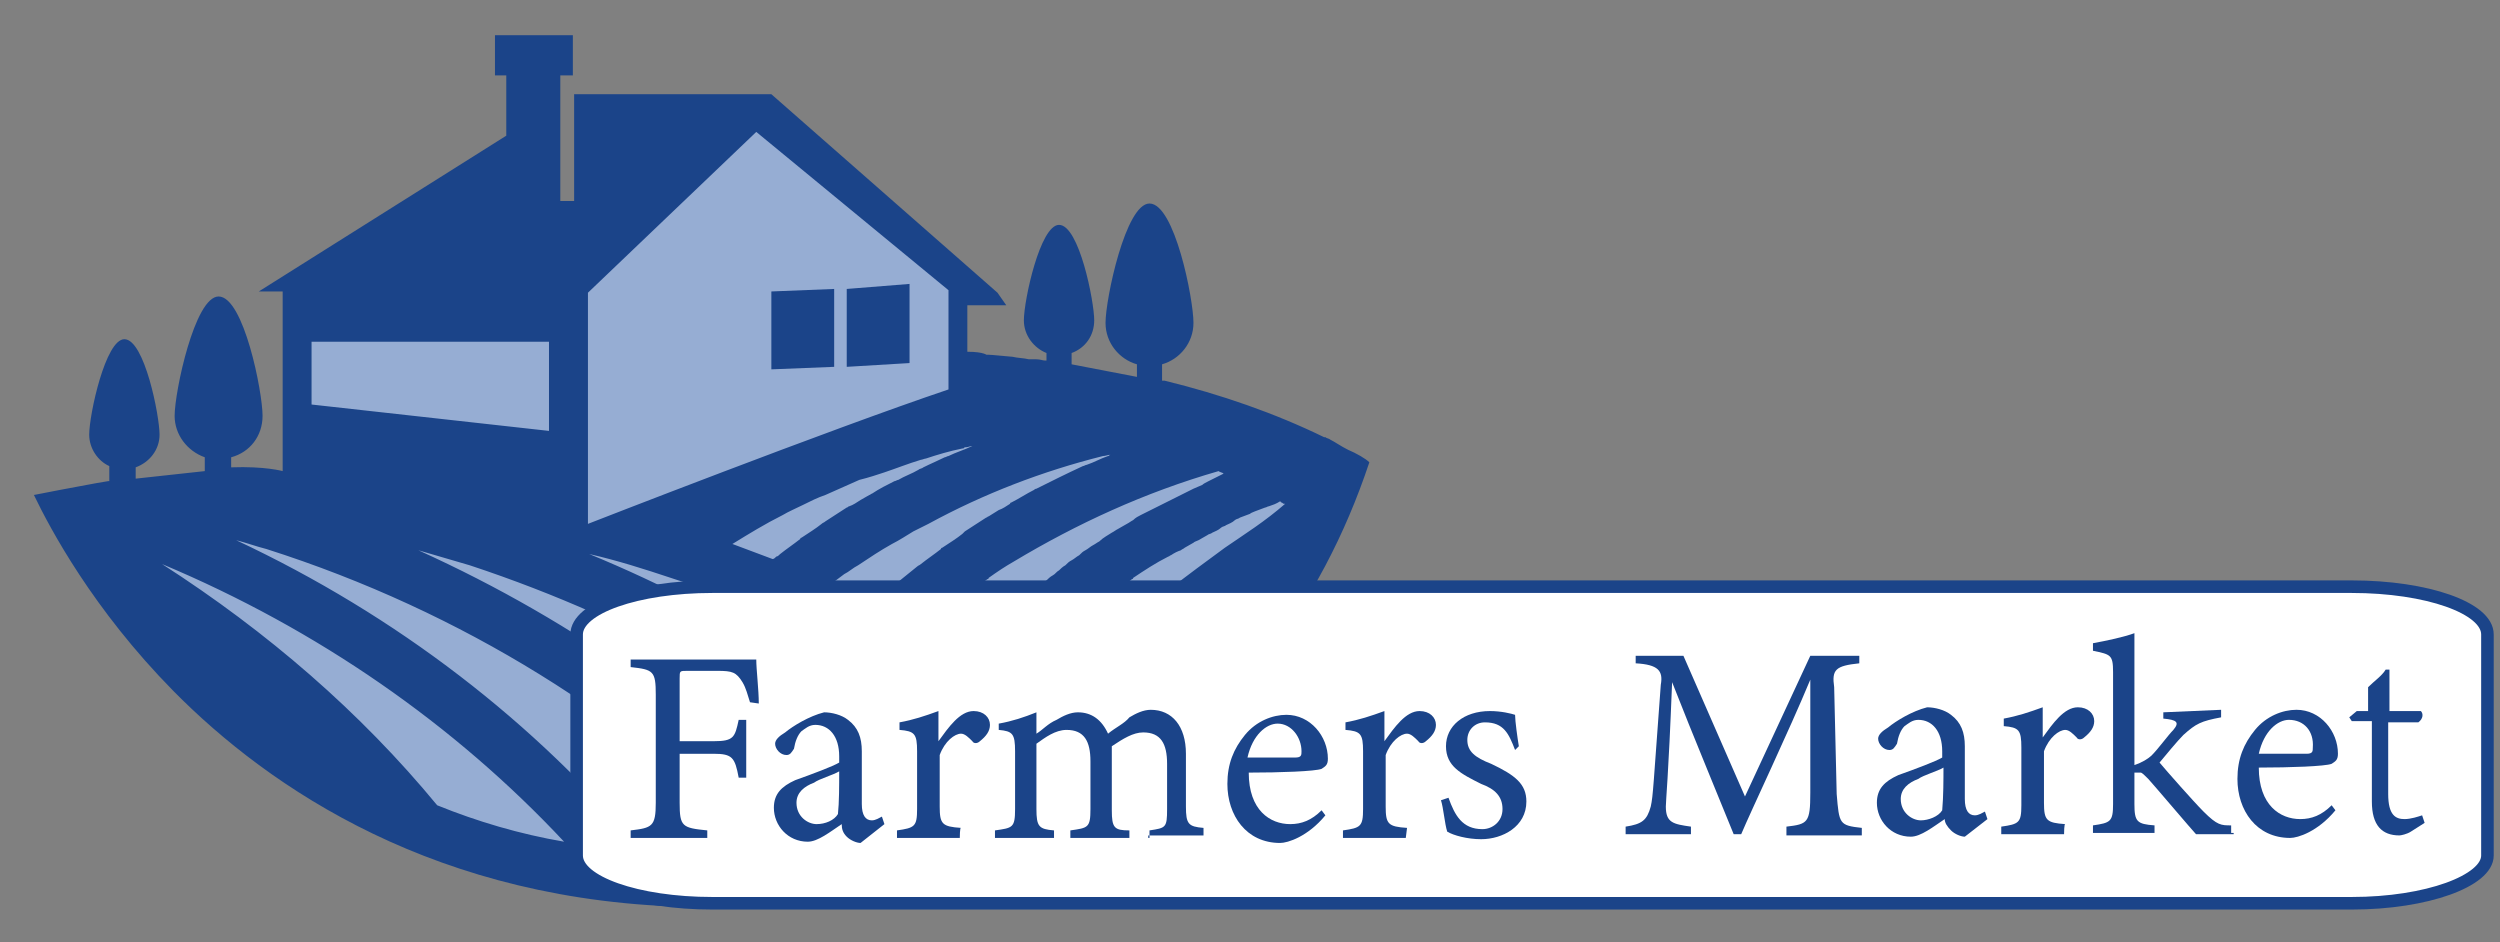 <?xml version="1.0" encoding="utf-8"?>
<!-- Generator: Adobe Illustrator 25.0.1, SVG Export Plug-In . SVG Version: 6.00 Build 0)  -->
<svg version="1.1" id="Layer_1" xmlns="http://www.w3.org/2000/svg" xmlns:xlink="http://www.w3.org/1999/xlink" x="0px" y="0px"
	 width="199px" height="75px" viewBox="0 0 199 75" style="enable-background:new 0 0 199 75;" xml:space="preserve">
<rect x="0" y="0" width="199" height="75" fill="#808080" stroke="none"/>
<style type="text/css">
	.st0{fill:#96ADD3;}
	.st1{fill:#1B4489;}
	.st2{fill:#FFFFFF;stroke:#1B4489;stroke-miterlimit:10;}
</style>
<g id="Capa_1">
	<path class="st0" d="M23.6,36.6c0-0.6-0.1-13.8-0.1-13.8l22.7-1.4L59.7,8.8l16.6,13.6l0.3,9.4L46.9,43.3L23.6,36.6z"/>
	<path class="st0" d="M12.3,43.8c0,0,11.5-2.9,13.4-2.9c1.9,0,19,1.5,20.1,1.5c1.1,0,9.7,0,10.5,0s10.6-4.6,12.5-6.5
		s7.5-3.1,12.7-3.1s23.5,4.4,24.6,5.5s-4.5,11.3-9.4,16.2S83.3,64.9,76.7,67c-6.7,2.1-17.1,2.5-22.4,2.5S31.7,65.1,29,62.3
		c-2.7-2.7-11.6-10.7-14-13.1C12.7,46.8,12.3,43.8,12.3,43.8z"/>
	<g>
		<g>
			<polygon class="st1" points="61.4,29.4 66.4,29.2 66.4,23 61.4,23.2 			"/>
		</g>
		<g>
			<path class="st1" d="M107.3,35.8L107.3,35.8C107.3,35.8,107.2,35.8,107.3,35.8c-0.6-0.3-1-0.6-1.4-0.8c-0.1-0.1-0.3-0.1-0.4-0.2
				h-0.1l0,0c-3.9-1.9-8.2-3.4-12.7-4.5h-0.2V29c1.4-0.4,2.5-1.7,2.5-3.3c0-1.9-1.5-9.5-3.5-9.5c-1.9,0-3.5,7.6-3.5,9.5
				c0,1.6,1.1,2.9,2.5,3.3v1l-5.2-1v-0.9c1.1-0.4,1.8-1.4,1.8-2.6c0-1.5-1.2-7.6-2.8-7.6c-1.5,0-2.8,6-2.8,7.6
				c0,1.2,0.8,2.2,1.8,2.6v0.6h-0.1c-0.2,0-0.4-0.1-0.7-0.1c-0.1,0-0.2,0-0.2,0c-0.1,0-0.2,0-0.4,0c-0.4-0.1-0.9-0.1-1.3-0.2
				c-3-0.3-2-0.1-2-0.1S78.4,28,77,28v-3.7h3.1l-0.7-1l-18-15.8H45.7V16h-1.1V6h1V2.8h-6.2V6h0.9v4.8L20.6,23.2h1.9v12.3v2
				c0,0-1.4-0.4-4.1-0.3l0,0v-0.8c1.5-0.4,2.5-1.7,2.5-3.3c0-1.9-1.5-9.5-3.5-9.5c-1.9,0-3.5,7.6-3.5,9.5c0,1.5,1,2.8,2.4,3.3v1.1
				l-5.5,0.6v-0.9c1.1-0.4,1.9-1.4,1.9-2.6c0-1.5-1.2-7.6-2.8-7.6c-1.5,0-2.8,6-2.8,7.6c0,1.1,0.7,2.1,1.6,2.5v1.2H8.6
				c-0.6,0.1-1.2,0.2-1.7,0.3l0,0c-1.1,0.2-3.2,0.6-4.2,0.8C4,42.1,7.4,48.5,13.8,55c7.6,7.7,21,16.9,41.5,17.2
				c12.3,0,23.5-2.9,32.6-8.5C98,57.5,105.1,48.5,109,36.8C108.7,36.5,108,36.1,107.3,35.8z M97,37.5L97,37.5
				c0.1,0.1,0.3,0.1,0.4,0.2c-0.4,0.2-0.8,0.4-1.2,0.6c-0.2,0.1-0.4,0.2-0.5,0.3c-0.2,0.1-0.5,0.2-0.7,0.3s-0.4,0.2-0.6,0.3
				s-0.4,0.2-0.6,0.3s-0.4,0.2-0.6,0.3s-0.4,0.2-0.6,0.3s-0.4,0.2-0.6,0.3s-0.4,0.2-0.6,0.3S91,40.9,90.8,41s-0.4,0.2-0.6,0.4
				c-0.2,0.1-0.3,0.2-0.5,0.3S89.2,42,89,42.1c-0.2,0.1-0.3,0.2-0.5,0.3c-0.3,0.2-0.7,0.4-1,0.7c-0.2,0.1-0.3,0.2-0.5,0.3
				s-0.4,0.3-0.6,0.4c-0.2,0.1-0.3,0.2-0.5,0.4c-0.2,0.1-0.4,0.3-0.6,0.4c-0.2,0.1-0.3,0.2-0.5,0.4c-0.2,0.1-0.4,0.3-0.5,0.4
				c-0.2,0.1-0.3,0.3-0.5,0.4c-0.2,0.1-0.4,0.3-0.5,0.4c-0.2,0.1-0.3,0.3-0.5,0.4c-0.2,0.1-0.4,0.3-0.5,0.5
				c-0.1,0.1-0.3,0.2-0.4,0.4c-0.2,0.2-0.4,0.4-0.6,0.5c-0.1,0.1-0.3,0.2-0.4,0.3c-0.3,0.3-0.6,0.5-0.9,0.8
				c-0.1,0.1-0.3,0.2-0.4,0.4c-0.2,0.2-0.4,0.3-0.5,0.5c-0.1,0.1-0.3,0.3-0.4,0.4c-0.2,0.2-0.3,0.3-0.5,0.5
				c-0.1,0.1-0.3,0.3-0.4,0.4c-0.2,0.2-0.3,0.3-0.5,0.5c-0.1,0.1-0.3,0.3-0.4,0.4c0,0,0,0-0.1,0.1c-1.1-0.7-2.3-1.4-3.5-2.1
				c0.4-0.4,0.9-0.7,1.3-1.1c0.1,0,0.1-0.1,0.2-0.1c0.6-0.5,1.2-0.9,1.8-1.4l0.1-0.1c0.6-0.5,1.2-0.9,1.9-1.4c0,0,0.1,0,0.1-0.1
				c0.7-0.5,1.3-0.9,2-1.3l0,0C85.7,41.7,91.1,39.2,97,37.5z M87.8,36.3c0.2,0,0.4-0.1,0.6-0.1l0,0l0,0c-0.1,0-0.1,0.1-0.2,0.1
				c-0.6,0.2-1.1,0.5-1.7,0.7c-0.1,0-0.2,0.1-0.3,0.1c-1.3,0.6-2.5,1.2-3.7,1.8c-0.1,0-0.2,0.1-0.2,0.1c-0.6,0.3-1.2,0.7-1.8,1
				c0,0-0.1,0-0.1,0.1c-0.3,0.2-0.6,0.4-0.9,0.5c-0.3,0.2-0.5,0.3-0.8,0.5c-0.1,0-0.1,0.1-0.2,0.1c-0.6,0.4-1.1,0.7-1.7,1.1
				l-0.1,0.1l-0.1,0.1c-0.5,0.4-1,0.7-1.6,1.1c0,0-0.1,0-0.1,0.1c-0.5,0.4-1.1,0.8-1.6,1.2C73.2,45,73.1,45,73,45.1
				c-1,0.8-2,1.6-3,2.5l-0.1,0.1c-0.1,0.1-0.1,0.1-0.2,0.2c-0.1,0.1-0.2,0.2-0.3,0.3c-1.1-0.6-2.2-1.1-3.4-1.6
				c0.4-0.3,0.8-0.6,1.2-0.9c0.4-0.2,0.7-0.5,1.1-0.7c0.9-0.6,1.8-1.2,2.7-1.7c0.6-0.3,1.2-0.7,1.7-1c0.4-0.2,0.8-0.4,1.2-0.6
				C78.3,39.3,83,37.5,87.8,36.3z M70.4,37.6c0.9-0.3,1.9-0.7,2.9-1c0.1,0,0.3-0.1,0.4-0.1c0.9-0.3,1.9-0.6,2.9-0.8
				c0.1,0,0.1,0,0.2-0.1c0,0,0,0,0.1,0c0.2,0,0.3-0.1,0.5-0.1l0,0c-0.6,0.3-1.3,0.5-1.9,0.8c-0.1,0-0.2,0.1-0.3,0.1
				c-0.6,0.3-1.1,0.5-1.7,0.8c-0.1,0.1-0.3,0.1-0.4,0.2c-0.5,0.3-1.1,0.5-1.6,0.8c-0.1,0-0.2,0.1-0.3,0.1c-0.6,0.3-1.2,0.6-1.8,1
				c-0.1,0-0.1,0.1-0.2,0.1c-0.2,0.1-0.5,0.3-0.7,0.4c-0.3,0.2-0.6,0.4-0.9,0.5c-0.1,0-0.1,0.1-0.2,0.1c-0.6,0.4-1.1,0.7-1.7,1.1
				c-0.1,0.1-0.2,0.1-0.3,0.2c-0.5,0.4-1,0.7-1.6,1.1c0,0-0.1,0-0.1,0.1c-0.5,0.4-1.1,0.8-1.6,1.2c-0.1,0.1-0.2,0.2-0.3,0.2
				c-0.1,0.1-0.2,0.2-0.3,0.2c-1.1-0.4-2.1-0.8-3.2-1.2c1.3-0.8,2.6-1.6,4-2.3c0.5-0.3,1-0.5,1.6-0.8c0.6-0.3,1.2-0.6,1.8-0.8
				c0.9-0.4,1.8-0.8,2.7-1.2C69.2,38,69.8,37.8,70.4,37.6z M46.8,23.3l13.4-12.8l15.3,12.6V31C66,34.2,46.8,41.7,46.8,41.7V23.3z
				 M24.8,27.2h18.9v7.1l-18.9-2.1L24.8,27.2z M34.8,64.1c-6.1-7.4-13.5-13.8-21.9-19.2c12.4,5.2,23.3,12.8,32,22.1
				C41.4,66.4,38,65.4,34.8,64.1z M55.4,68c-1.4,0-2.8-0.1-4.2-0.2C42.6,57.5,31.6,49,18.8,43c0.8,0.2,1.6,0.5,2.4,0.7
				c15.7,5,29.2,13.6,39.4,24.1C58.9,68,57.2,68,55.4,68z M65.9,67.2c-8.8-9.7-20-17.7-32.6-23.4c1.4,0.4,2.7,0.8,4.1,1.2
				C51,49.5,63.3,56.5,73.2,65.6C70.8,66.3,68.4,66.9,65.9,67.2z M77.7,64.1c-8.6-8.3-19.1-15.2-30.8-20c2.2,0.5,4.4,1.2,6.5,1.9
				c11.2,3.6,21.3,9,29.9,15.6C81.5,62.5,79.6,63.4,77.7,64.1z M97.5,43.6L97.5,43.6c-1.5,1.1-3,2.2-4.4,3.3l0,0
				c-1.4,1.2-2.7,2.4-4,3.6L89,50.6c-1,1-2,2-2.9,3.1l0,0c-0.2,0.2-0.4,0.5-0.6,0.7l-0.1,0.1c-0.2,0.2-0.4,0.5-0.6,0.7l-0.1,0.1
				c-0.4,0.5-0.7,0.9-1.1,1.4c-1-0.8-2.1-1.5-3.1-2.2c0,0,0,0,0.1-0.1s0.1-0.2,0.2-0.2c0.7-0.7,1.3-1.3,2-2c0.1-0.1,0.1-0.1,0.2-0.2
				c0.2-0.2,0.4-0.4,0.6-0.5c0.1-0.1,0.2-0.2,0.3-0.3c0.2-0.2,0.4-0.3,0.6-0.5c0.1-0.1,0.2-0.2,0.3-0.3c0.2-0.2,0.4-0.3,0.6-0.5
				c0.1-0.1,0.2-0.2,0.3-0.3c0.2-0.2,0.4-0.3,0.6-0.5c0.1-0.1,0.2-0.2,0.3-0.3c0.2-0.2,0.4-0.3,0.6-0.5c0.1-0.1,0.2-0.2,0.3-0.3
				c0.2-0.2,0.4-0.3,0.6-0.5c0.1-0.1,0.2-0.2,0.3-0.2c0.2-0.2,0.4-0.3,0.7-0.5c0.1-0.1,0.2-0.1,0.3-0.2c0.2-0.2,0.5-0.3,0.7-0.5
				c0,0,0.1,0,0.1-0.1c0.9-0.6,1.8-1.2,2.8-1.7c0.1,0,0.1-0.1,0.2-0.1c0.3-0.2,0.5-0.3,0.8-0.4c0.1-0.1,0.2-0.1,0.3-0.2
				c0.2-0.1,0.5-0.3,0.7-0.4c0.1-0.1,0.2-0.1,0.4-0.2c0.2-0.1,0.5-0.3,0.7-0.4c0.1-0.1,0.3-0.1,0.4-0.2c0.2-0.1,0.5-0.2,0.7-0.4
				c0.1-0.1,0.3-0.1,0.4-0.2c0.2-0.1,0.5-0.2,0.7-0.4c0.1-0.1,0.3-0.1,0.4-0.2c0.3-0.1,0.5-0.2,0.8-0.3c0.1-0.1,0.2-0.1,0.4-0.2
				c0.3-0.1,0.5-0.2,0.8-0.3c0.1,0,0.2-0.1,0.3-0.1c0.3-0.1,0.6-0.2,0.9-0.4l0,0L102,40c0.1,0,0.1,0.1,0.2,0.1c0,0,0,0,0.1,0
				C100.7,41.5,99.1,42.5,97.5,43.6z"/>
		</g>
	</g>
	<g>
		<polygon class="st1" points="67.4,29.2 72.4,28.9 72.4,22.6 67.4,23 		"/>
	</g>
</g>
<g>
	<g id="Layer_2_1_">
		<path class="st2" d="M187.2,71.9H56.7c-6,0-10.8-1.7-10.8-3.8V50.5c0-2.1,4.8-3.8,10.8-3.8h130.5c6,0,10.8,1.7,10.8,3.8v17.6
			C198,70.1,193.2,71.9,187.2,71.9z"/>
	</g>
	<g id="Layer_3">
		<g>
			<path class="st1" d="M59.7,55.9c-0.2-0.6-0.3-1.1-0.6-1.6c-0.5-0.8-0.8-0.9-2-0.9h-2.4c-0.6,0-0.6,0-0.6,0.6v5h2.7
				c1.6,0,1.7-0.3,2-1.7h0.6v4.6h-0.6c-0.3-1.6-0.5-1.9-2-1.9h-2.7v3.9c0,1.9,0.2,2,2.2,2.2v0.6h-6.1v-0.6c1.7-0.2,2-0.3,2-2.2v-8.6
				c0-1.9-0.2-2-2-2.2v-0.6h6.9c2,0,2.7,0,3.1,0c0,0.8,0.2,2.4,0.2,3.5L59.7,55.9z"/>
			<path class="st1" d="M68.5,67.1c-0.3,0-0.8-0.2-1.1-0.5C67.1,66.3,67,66,67,65.6c-0.9,0.6-1.9,1.4-2.7,1.4
				c-1.6,0-2.7-1.3-2.7-2.7c0-1.1,0.6-1.7,1.7-2.2c1.4-0.5,3-1.1,3.5-1.4v-0.5c0-1.6-0.8-2.5-1.9-2.5c-0.5,0-0.8,0.3-1.1,0.5
				c-0.3,0.3-0.5,0.8-0.6,1.4c-0.2,0.3-0.3,0.5-0.6,0.5c-0.5,0-0.9-0.5-0.9-0.9c0-0.3,0.3-0.6,0.8-0.9c0.6-0.5,1.9-1.3,3.1-1.6
				c0.6,0,1.4,0.2,1.9,0.6c0.8,0.6,1.1,1.4,1.1,2.5v4.2c0,0.9,0.3,1.3,0.8,1.3c0.3,0,0.6-0.2,0.8-0.3l0.2,0.6L68.5,67.1z M66.8,61.4
				c-0.5,0.3-1.6,0.6-2,0.9c-0.8,0.3-1.4,0.8-1.4,1.6c0,1.1,0.9,1.7,1.6,1.7s1.4-0.3,1.7-0.8C66.8,63.9,66.8,62.5,66.8,61.4z"/>
			<path class="st1" d="M76.4,66.7h-5v-0.6c1.4-0.2,1.6-0.3,1.6-1.7v-4.6c0-1.4-0.2-1.6-1.4-1.7v-0.6c1.1-0.2,2-0.5,3.1-0.9
				c0,0.8,0,1.7,0,2.4c0.8-1.1,1.7-2.4,2.8-2.4c0.8,0,1.3,0.5,1.3,1.1c0,0.5-0.3,0.9-0.8,1.3c-0.2,0.2-0.5,0.2-0.6,0
				c-0.3-0.3-0.6-0.6-0.9-0.6c-0.5,0-1.3,0.6-1.7,1.7v4.1c0,1.4,0.2,1.6,1.7,1.7C76.4,65.8,76.4,66.7,76.4,66.7z"/>
			<path class="st1" d="M91.5,66.7v-0.6c1.3-0.2,1.4-0.2,1.4-1.7v-3.6c0-1.6-0.5-2.5-1.9-2.5c-0.8,0-1.6,0.5-2.5,1.1
				c0,0.3,0,0.5,0,0.9v4.2c0,1.4,0.2,1.6,1.4,1.6v0.6h-4.7v-0.6c1.4-0.2,1.6-0.2,1.6-1.7v-3.8c0-1.6-0.5-2.5-1.9-2.5
				c-0.9,0-1.7,0.6-2.4,1.1v5.2c0,1.4,0.2,1.6,1.4,1.7v0.6h-4.7v-0.6c1.4-0.2,1.6-0.2,1.6-1.7v-4.6c0-1.4-0.2-1.6-1.3-1.7v-0.5
				c1.1-0.2,2-0.5,3-0.9c0,0.5,0,1.3,0,1.7c0.5-0.3,0.9-0.8,1.6-1.1c0.5-0.3,1.1-0.6,1.7-0.6c1.1,0,1.9,0.6,2.4,1.7
				c0.6-0.5,1.3-0.8,1.7-1.3c0.5-0.3,1.1-0.6,1.7-0.6c1.7,0,2.8,1.3,2.8,3.5v4.2c0,1.4,0.2,1.6,1.4,1.7v0.6h-4.4V66.7z"/>
			<path class="st1" d="M105.5,64.9c-1.4,1.7-3,2.2-3.6,2.2c-2.7,0-4.2-2.2-4.2-4.7c0-1.6,0.5-2.8,1.4-3.9c0.9-1.1,2.2-1.6,3.3-1.6
				c1.9,0,3.3,1.7,3.3,3.5c0,0.5-0.2,0.6-0.5,0.8c-0.5,0.2-3.3,0.3-5.8,0.3c0,3,1.7,4.1,3.3,4.1c0.9,0,1.7-0.3,2.5-1.1L105.5,64.9z
				 M101.7,57.6c-0.9,0-2,0.9-2.4,2.7c1.3,0,2.5,0,3.8,0c0.5,0,0.5-0.2,0.5-0.5C103.6,58.7,102.8,57.6,101.7,57.6z"/>
			<path class="st1" d="M111.9,66.7h-5v-0.6c1.4-0.2,1.6-0.3,1.6-1.7v-4.6c0-1.4-0.2-1.6-1.4-1.7v-0.6c1.1-0.2,2-0.5,3.1-0.9
				c0,0.8,0,1.7,0,2.4c0.8-1.1,1.7-2.4,2.8-2.4c0.8,0,1.3,0.5,1.3,1.1c0,0.5-0.3,0.9-0.8,1.3c-0.2,0.2-0.5,0.2-0.6,0
				c-0.3-0.3-0.6-0.6-0.9-0.6c-0.5,0-1.3,0.6-1.7,1.7v4.1c0,1.4,0.2,1.6,1.7,1.7L111.9,66.7L111.9,66.7z"/>
			<path class="st1" d="M120.6,59.7c-0.5-1.3-0.9-2.2-2.4-2.2c-0.8,0-1.4,0.6-1.4,1.4c0,0.9,0.6,1.4,1.9,1.9c1.9,0.9,2.8,1.6,2.8,3
				c0,2-1.9,3-3.6,3c-1.1,0-2.2-0.3-2.7-0.6c-0.2-0.6-0.3-1.9-0.5-2.5l0.6-0.2c0.5,1.4,1.1,2.5,2.7,2.5c0.8,0,1.6-0.6,1.6-1.6
				s-0.6-1.6-1.7-2c-1.6-0.8-2.8-1.4-2.8-3c0-1.6,1.4-2.8,3.5-2.8c0.9,0,1.7,0.2,2,0.3c0,0.5,0.2,1.9,0.3,2.5L120.6,59.7z"/>
			<path class="st1" d="M142.2,66.4v-0.6c1.7-0.2,1.9-0.3,1.9-2.7v-9c-1.7,4.1-4.7,10.4-5.5,12.3H138c-0.8-2-3.3-8-4.9-12.1
				c-0.3,7.7-0.5,9.4-0.5,9.9c0,1.3,0.6,1.4,2,1.6v0.6h-5.2v-0.6c1.3-0.2,1.7-0.5,2-1.6c0.2-0.9,0.2-1.7,0.8-9.7
				c0.2-1.1-0.2-1.6-2-1.7v-0.6h3.8l4.9,11.2l5.2-11.2h3.9v0.6c-1.9,0.2-2.2,0.5-2,1.9l0.2,8.5c0.2,2.4,0.2,2.5,2,2.7v0.6H142.2z"/>
			<path class="st1" d="M156.4,66.6c-0.3,0-0.8-0.2-1.1-0.5c-0.3-0.3-0.5-0.6-0.5-0.9c-0.9,0.6-1.9,1.4-2.7,1.4
				c-1.6,0-2.7-1.3-2.7-2.7c0-1.1,0.6-1.7,1.7-2.2c1.4-0.5,3-1.1,3.5-1.4v-0.5c0-1.6-0.8-2.5-1.9-2.5c-0.5,0-0.8,0.3-1.1,0.5
				c-0.3,0.3-0.5,0.8-0.6,1.4c-0.2,0.3-0.3,0.5-0.6,0.5c-0.5,0-0.9-0.5-0.9-0.9c0-0.3,0.3-0.6,0.8-0.9c0.6-0.5,1.9-1.3,3.1-1.6
				c0.6,0,1.4,0.2,1.9,0.6c0.8,0.6,1.1,1.4,1.1,2.5v4.2c0,0.9,0.3,1.3,0.8,1.3c0.3,0,0.6-0.2,0.8-0.3l0.2,0.6L156.4,66.6z
				 M154.7,61.1c-0.5,0.3-1.6,0.6-2,0.9c-0.8,0.3-1.4,0.8-1.4,1.6c0,1.1,0.9,1.7,1.6,1.7c0.6,0,1.4-0.3,1.7-0.8
				C154.7,63.4,154.7,62,154.7,61.1z"/>
			<path class="st1" d="M164.3,66.4h-5v-0.6c1.4-0.2,1.6-0.3,1.6-1.7v-4.6c0-1.4-0.2-1.6-1.4-1.7v-0.6c1.1-0.2,2-0.5,3.1-0.9
				c0,0.8,0,1.7,0,2.4c0.8-1.1,1.7-2.4,2.8-2.4c0.8,0,1.3,0.5,1.3,1.1c0,0.5-0.3,0.9-0.8,1.3c-0.2,0.2-0.5,0.2-0.6,0
				c-0.3-0.3-0.6-0.6-0.9-0.6c-0.5,0-1.3,0.6-1.7,1.7v4.1c0,1.4,0.2,1.6,1.7,1.7C164.3,65.5,164.3,66.4,164.3,66.4z"/>
			<path class="st1" d="M177.8,66.4c-1.3,0-2.5,0-3,0c-0.2-0.2-3.6-4.2-3.8-4.4c-0.3-0.3-0.5-0.5-0.6-0.5c-0.2,0-0.3,0-0.5,0V64
				c0,1.4,0.2,1.6,1.6,1.7v0.6h-4.9v-0.6c1.4-0.2,1.6-0.3,1.6-1.7V53.5c0-1.4-0.2-1.4-1.6-1.7v-0.6c1.1-0.2,2.5-0.5,3.3-0.8
				c0,0.9,0,1.9,0,2.8v7.7c0.6-0.2,1.1-0.5,1.4-0.8c0.5-0.5,1.3-1.6,1.7-2c0.5-0.6,0.3-0.8-0.8-0.9v-0.5l4.6-0.2v0.6
				c-1.6,0.3-2,0.5-3,1.4c-0.5,0.5-1.4,1.6-1.9,2.2c0.5,0.6,2.7,3.1,3.5,3.9c1.1,1.1,1.4,1.1,2.2,1.1v0.6H177.8z"/>
			<path class="st1" d="M185.9,64.5c-1.4,1.7-3,2.2-3.6,2.2c-2.7,0-4.2-2.2-4.2-4.7c0-1.6,0.5-2.8,1.4-3.9c0.9-1.1,2.2-1.6,3.3-1.6
				c1.9,0,3.3,1.7,3.3,3.5c0,0.5-0.2,0.6-0.5,0.8c-0.5,0.2-3.3,0.3-5.8,0.3c0,3,1.7,4.1,3.3,4.1c0.9,0,1.7-0.3,2.5-1.1L185.9,64.5z
				 M182.2,57.3c-0.9,0-2,0.9-2.4,2.7c1.3,0,2.5,0,3.8,0c0.5,0,0.5-0.2,0.5-0.5C184.2,58.2,183.4,57.3,182.2,57.3z"/>
			<path class="st1" d="M191.9,66.2c-0.3,0.2-0.8,0.3-0.9,0.3c-1.4,0-2.2-0.8-2.2-2.7v-6.4h-1.6l-0.2-0.3l0.6-0.5h0.9v-1.9
				c0.5-0.5,1.1-0.9,1.4-1.4h0.3c0,0.9,0,2.2,0,3.3h2.5c0.2,0.2,0.2,0.6-0.2,0.9h-2.4v5.7c0,1.7,0.6,2,1.3,2c0.5,0,1.1-0.2,1.4-0.3
				l0.2,0.6L191.9,66.2z"/>
		</g>
	</g>
</g>
</svg>

